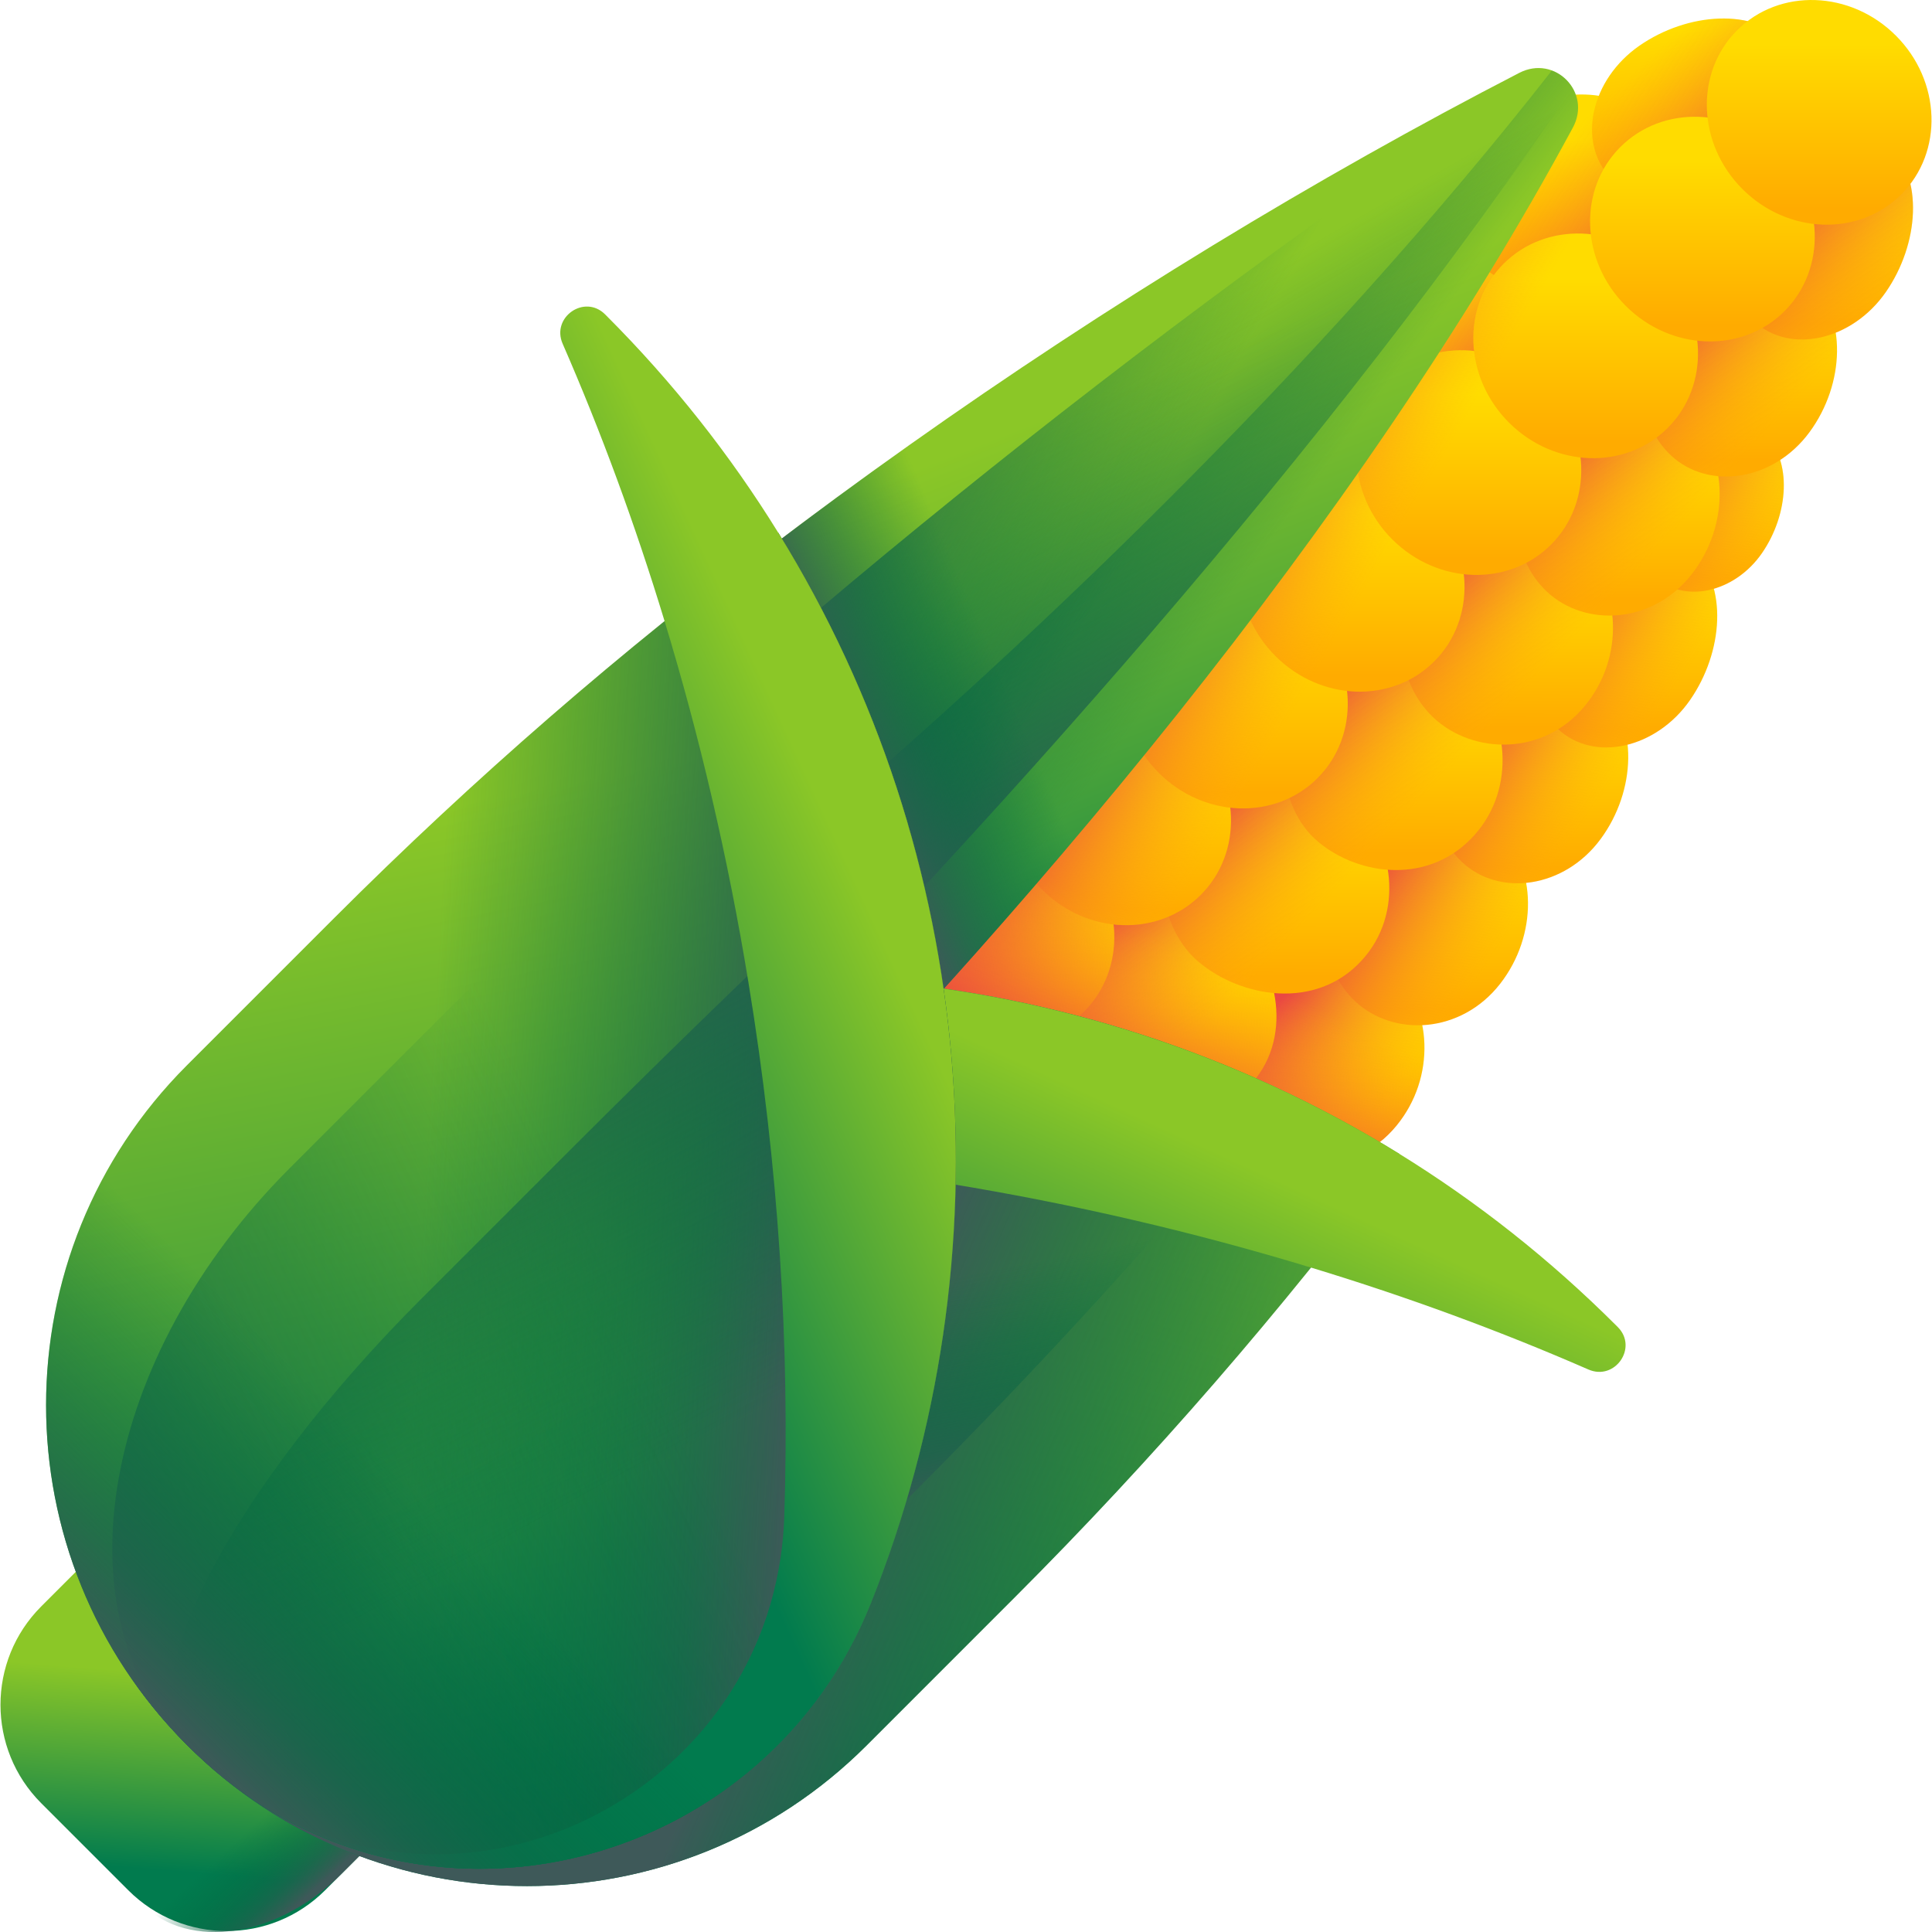 <svg id="Capa_1" enable-background="new 0 0 510 510" height="512" viewBox="0 0 510 510" width="512" xmlns="http://www.w3.org/2000/svg" xmlns:xlink="http://www.w3.org/1999/xlink"><linearGradient id="lg1"><stop offset="0" stop-color="#ffdc00"/><stop offset="1" stop-color="#ffab00"/></linearGradient><linearGradient id="SVGID_1_" gradientTransform="matrix(.812 .754 -.672 .742 26.707 679.072)" gradientUnits="userSpaceOnUse" x1="-39.085" x2="-11.034" xlink:href="#lg1" y1="-523.563" y2="-495.512"/><linearGradient id="SVGID_00000178890982870271947060000003426800143823418774_" gradientTransform="matrix(.812 .754 -.672 .742 26.707 679.072)" gradientUnits="userSpaceOnUse" x1="-42.107" x2="-14.262" xlink:href="#lg1" y1="-569.593" y2="-541.749"/><linearGradient id="SVGID_00000016774994600050342970000012715964596235626421_" gradientTransform="matrix(.812 .754 -.672 .742 26.707 679.072)" gradientUnits="userSpaceOnUse" x1="-46.166" x2="-18.499" xlink:href="#lg1" y1="-615.601" y2="-587.934"/><linearGradient id="SVGID_00000142172719037080647010000004132861655266063750_" gradientTransform="matrix(.812 .754 -.672 .742 26.707 679.072)" gradientUnits="userSpaceOnUse" x1="-51.266" x2="-23.739" xlink:href="#lg1" y1="-658.449" y2="-630.921"/><linearGradient id="SVGID_00000133518719497499621580000000812119423470038456_" gradientTransform="matrix(.812 .754 -.672 .742 26.707 679.072)" gradientUnits="userSpaceOnUse" x1="-55.844" x2="-33.577" xlink:href="#lg1" y1="-697.597" y2="-675.33"/><linearGradient id="lg2"><stop offset="0" stop-color="#fea613" stop-opacity="0"/><stop offset="1" stop-color="#e94444"/></linearGradient><linearGradient id="SVGID_00000066507160615815108940000004722644272316618914_" gradientTransform="matrix(.707 .707 -.707 .707 -46.209 650.981)" gradientUnits="userSpaceOnUse" x1="22.325" x2="-17.117" xlink:href="#lg2" y1="-631.509" y2="-623.875"/><linearGradient id="SVGID_00000018954431258855555380000014023806264928498611_" gradientTransform="matrix(.812 .754 -.672 .742 26.707 679.072)" gradientUnits="userSpaceOnUse" x1="-75.523" x2="-46.812" xlink:href="#lg1" y1="-504.765" y2="-476.053"/><linearGradient id="SVGID_00000019670627108834789030000010566284368116426131_" gradientTransform="matrix(.812 .754 -.672 .742 26.707 679.072)" gradientUnits="userSpaceOnUse" x1="-74.371" x2="-45.974" xlink:href="#lg1" y1="-549.357" y2="-520.96"/><linearGradient id="SVGID_00000074443816879194027940000005522632808345076124_" gradientTransform="matrix(.812 .754 -.672 .742 26.707 679.072)" gradientUnits="userSpaceOnUse" x1="-73.048" x2="-44.982" xlink:href="#lg1" y1="-593.907" y2="-565.84"/><linearGradient id="SVGID_00000021117661465878659940000012741384958354314120_" gradientTransform="matrix(.812 .754 -.672 .742 26.707 679.072)" gradientUnits="userSpaceOnUse" x1="-72.929" x2="-44.879" xlink:href="#lg1" y1="-638.626" y2="-610.576"/><linearGradient id="SVGID_00000161597869197307494200000017863259662203588027_" gradientTransform="matrix(.812 .754 -.672 .742 26.707 679.072)" gradientUnits="userSpaceOnUse" x1="-73.761" x2="-45.916" xlink:href="#lg1" y1="-683.24" y2="-655.395"/><linearGradient id="SVGID_00000160179825583149798240000002413764283022434470_" gradientTransform="matrix(.812 .754 -.672 .742 26.707 679.072)" gradientUnits="userSpaceOnUse" x1="-74.329" x2="-46.661" xlink:href="#lg1" y1="-731.758" y2="-704.09"/><linearGradient id="SVGID_00000118377148607615538110000004822144057174558398_" gradientTransform="matrix(.812 .754 -.672 .742 26.707 679.072)" gradientUnits="userSpaceOnUse" x1="-81.916" x2="-54.389" xlink:href="#lg1" y1="-772.495" y2="-744.968"/><linearGradient id="SVGID_00000025404085800438686370000004756779448861682313_" gradientTransform="matrix(.707 .707 -.707 .707 -46.209 650.981)" gradientUnits="userSpaceOnUse" x1="-14.591" x2="-55.46" xlink:href="#lg2" y1="-656.216" y2="-654.978"/><linearGradient id="SVGID_00000166655504866522337950000006799086746268849845_" gradientTransform="matrix(.707 .707 -.707 .707 -46.209 650.981)" gradientUnits="userSpaceOnUse" x1="-160.688" x2="-136.9" xlink:href="#lg1" y1="-552.57" y2="-529.425"/><linearGradient id="SVGID_00000011730080335103993320000011020264194727644078_" gradientTransform="matrix(.707 .707 -.707 .707 -46.209 650.981)" gradientUnits="userSpaceOnUse" x1="-157.522" x2="-126.79" xlink:href="#lg1" y1="-598.967" y2="-573.997"/><linearGradient id="SVGID_00000107562407282788225150000009528864877562642828_" gradientTransform="matrix(.707 .707 -.707 .707 -46.209 650.981)" gradientUnits="userSpaceOnUse" x1="-150.097" x2="-120.808" xlink:href="#lg1" y1="-642.417" y2="-623.316"/><linearGradient id="SVGID_00000159471168210262420150000010054274772692530343_" gradientTransform="matrix(.707 .707 -.707 .707 -46.209 650.981)" gradientUnits="userSpaceOnUse" x1="-139.989" x2="-119.974" xlink:href="#lg1" y1="-686.418" y2="-667.694"/><linearGradient id="SVGID_00000167357861703727762350000006257337849179322022_" gradientTransform="matrix(.707 .707 -.707 .707 -46.209 650.981)" gradientUnits="userSpaceOnUse" x1="-128.758" x2="-109.247" xlink:href="#lg1" y1="-727.787" y2="-705.024"/><linearGradient id="SVGID_00000105394679071534054790000014857391321441716140_" gradientTransform="matrix(-.707 -.707 -.707 .707 -1286.941 -589.751)" gradientUnits="userSpaceOnUse" x1="-1607.304" x2="-1646.745" xlink:href="#lg2" y1="-629.732" y2="-622.099"/><linearGradient id="SVGID_00000071551089170473392250000011172688012054997383_" gradientTransform="matrix(.707 .707 -.707 .707 -46.209 650.981)" gradientUnits="userSpaceOnUse" x1="-125.283" x2="-104.884" xlink:href="#lg1" y1="-533.88" y2="-516.668"/><linearGradient id="SVGID_00000145774807947266735690000016095926533252412589_" gradientTransform="matrix(.707 .707 -.707 .707 -46.209 650.981)" gradientUnits="userSpaceOnUse" x1="-119.52" x2="-92.68" xlink:href="#lg1" y1="-574.995" y2="-551.351"/><linearGradient id="SVGID_00000137114052369434918410000003134382543067936657_" gradientTransform="matrix(.707 .707 -.707 .707 -46.209 650.981)" gradientUnits="userSpaceOnUse" x1="-115.807" x2="-94.494" xlink:href="#lg1" y1="-619.074" y2="-593.886"/><linearGradient id="SVGID_00000163766228019639653880000018130554793988121742_" gradientTransform="matrix(.707 .707 -.707 .707 -46.209 650.981)" gradientUnits="userSpaceOnUse" x1="-114.111" x2="-92.764" xlink:href="#lg1" y1="-664.275" y2="-639.048"/><linearGradient id="SVGID_00000126315636787148910870000015708430824611267747_" gradientTransform="matrix(.707 .707 -.707 .707 -46.209 650.981)" gradientUnits="userSpaceOnUse" x1="-111.506" x2="-91.38" xlink:href="#lg1" y1="-710.205" y2="-684.885"/><linearGradient id="SVGID_00000116232865365962189230000017872964764292736691_" gradientTransform="matrix(.707 .707 -.707 .707 -46.209 650.981)" gradientUnits="userSpaceOnUse" x1="-110.361" x2="-85.864" xlink:href="#lg1" y1="-758.292" y2="-735.085"/><linearGradient id="SVGID_00000134236504132947140200000010220794803458668700_" gradientTransform="matrix(.707 .707 -.707 .707 -46.209 650.981)" gradientUnits="userSpaceOnUse" x1="-107.534" x2="-75.518" xlink:href="#lg1" y1="-802.45" y2="-778.758"/><linearGradient id="SVGID_00000161590510094028345140000009267204200094534021_" gradientTransform="matrix(-.707 -.707 -.707 .707 -1286.941 -589.751)" gradientUnits="userSpaceOnUse" x1="-1641.884" x2="-1682.754" xlink:href="#lg2" y1="-656.009" y2="-654.77"/><linearGradient id="SVGID_00000120526316555820541480000009330154911168188318_" gradientTransform="matrix(.707 .707 -.707 .707 -46.209 650.981)" gradientUnits="userSpaceOnUse" x1="-79.863" x2="-49.173" xlink:href="#lg1" y1="-519.252" y2="-488.562"/><linearGradient id="SVGID_00000068642991753646066390000014236601725072363655_" gradientTransform="matrix(.707 .707 -.707 .707 -46.209 650.981)" gradientUnits="userSpaceOnUse" x1="-79.863" x2="-49.173" xlink:href="#lg1" y1="-562.835" y2="-532.145"/><linearGradient id="SVGID_00000072238968175952540700000000884284621725128117_" gradientTransform="matrix(.707 .707 -.707 .707 -46.209 650.981)" gradientUnits="userSpaceOnUse" x1="-79.863" x2="-49.173" xlink:href="#lg1" y1="-606.419" y2="-575.729"/><linearGradient id="SVGID_00000167388948228358726010000002598555496302769568_" gradientTransform="matrix(.707 .707 -.707 .707 -46.209 650.981)" gradientUnits="userSpaceOnUse" x1="-79.863" x2="-49.173" xlink:href="#lg1" y1="-650.003" y2="-619.313"/><linearGradient id="SVGID_00000109023533899922971070000011434583292014615475_" gradientTransform="matrix(.707 .707 -.707 .707 -46.209 650.981)" gradientUnits="userSpaceOnUse" x1="-79.863" x2="-49.173" xlink:href="#lg1" y1="-693.587" y2="-662.896"/><linearGradient id="SVGID_00000138570235411869483620000011097661301544770458_" gradientTransform="matrix(.707 .707 -.707 .707 -46.209 650.981)" gradientUnits="userSpaceOnUse" x1="-79.863" x2="-49.173" xlink:href="#lg1" y1="-737.17" y2="-706.48"/><linearGradient id="SVGID_00000052093710003590452730000010757646078354332067_" gradientTransform="matrix(.707 .707 -.707 .707 -46.209 650.981)" gradientUnits="userSpaceOnUse" x1="-79.863" x2="-49.173" xlink:href="#lg1" y1="-780.754" y2="-750.064"/><linearGradient id="SVGID_00000149372212694607929770000000338546791730732953_" gradientTransform="matrix(.707 .707 -.707 .707 -46.209 650.981)" gradientUnits="userSpaceOnUse" x1="-79.863" x2="-49.173" xlink:href="#lg1" y1="-824.338" y2="-793.648"/><linearGradient id="SVGID_00000023983736973810376790000000483727828116910743_" gradientTransform="matrix(.707 .707 -.707 .707 -46.209 650.981)" gradientUnits="userSpaceOnUse" x1="-57.765" x2="-103.82" xlink:href="#lg2" y1="-617.868" y2="-605.958"/><linearGradient id="SVGID_00000108285799557937171910000010864432482887746214_" gradientTransform="matrix(.707 .707 -.707 .707 -46.209 650.981)" gradientUnits="userSpaceOnUse" x1="-28.072" x2="-13.193" xlink:href="#lg2" y1="-538.948" y2="-496.899"/><linearGradient id="SVGID_00000090262914946059543500000003997116985701430953_" gradientTransform="matrix(.707 .707 -.707 .707 -46.209 650.981)" gradientUnits="userSpaceOnUse" x1="-190.269" x2="-35.46" y1="-528.474" y2="-461.166"><stop offset="0" stop-color="#8bc727"/><stop offset=".184" stop-color="#77bc2d"/><stop offset=".561" stop-color="#44a03b"/><stop offset="1" stop-color="#017b4e"/></linearGradient><linearGradient id="lg3"><stop offset="0" stop-color="#026841" stop-opacity="0"/><stop offset=".324" stop-color="#046842" stop-opacity=".324"/><stop offset=".551" stop-color="#0e6546" stop-opacity=".551"/><stop offset=".748" stop-color="#1d614c" stop-opacity=".748"/><stop offset=".926" stop-color="#335c54" stop-opacity=".926"/><stop offset="1" stop-color="#3e5959"/></linearGradient><linearGradient id="SVGID_00000157279774778242977790000010563867557724564159_" gradientTransform="matrix(.707 .707 -.707 .707 -46.209 650.981)" gradientUnits="userSpaceOnUse" x1="-71.488" x2="-147.176" xlink:href="#lg3" y1="-507.032" y2="-496.035"/><linearGradient id="SVGID_00000178891674837808888580000005739251176915930753_" gradientTransform="matrix(.707 .707 -.707 .707 -46.209 650.981)" gradientUnits="userSpaceOnUse" x1="-185.823" x2="-81.671" xlink:href="#lg3" y1="-515.21" y2="-486.746"/><linearGradient id="SVGID_00000118371843089904887170000007074876694977605053_" gradientTransform="matrix(.707 .707 -.707 .707 -46.209 650.981)" gradientUnits="userSpaceOnUse" x1="-89.461" x2="-177.44" xlink:href="#lg3" y1="-507.968" y2="-484.68"/><linearGradient id="SVGID_00000088830078294602705060000016724607806820774547_" gradientTransform="matrix(.707 .707 -.707 .707 -46.209 650.981)" gradientUnits="userSpaceOnUse" x1="-88.484" x2="-105.95" y1="-543.521" y2="-500.179"><stop offset="0" stop-color="#026841" stop-opacity="0"/><stop offset=".271" stop-color="#056742" stop-opacity=".271"/><stop offset=".519" stop-color="#106447" stop-opacity=".519"/><stop offset=".758" stop-color="#23604e" stop-opacity=".758"/><stop offset=".989" stop-color="#3d5958" stop-opacity=".989"/><stop offset="1" stop-color="#3e5959"/></linearGradient><linearGradient id="lg4"><stop offset="0" stop-color="#8bc727"/><stop offset="1" stop-color="#017b4e"/></linearGradient><linearGradient id="SVGID_00000017504318325119781190000000329057612969107901_" gradientTransform="matrix(.707 .707 -.707 .707 -46.209 650.981)" gradientUnits="userSpaceOnUse" x1="-77.829" x2="-44.19" xlink:href="#lg4" y1="-217.048" y2="-177.587"/><linearGradient id="SVGID_00000052069453672319290220000015112097648048357790_" gradientTransform="matrix(.707 .707 .707 -.707 -116.13 720.903)" gradientUnits="userSpaceOnUse" x1="-39.753" x2="-16.391" xlink:href="#lg3" y1="295.591" y2="294.361"/><linearGradient id="SVGID_00000148660652531637451760000016998395377930065082_" gradientTransform="matrix(.707 .707 -.707 .707 -46.209 650.981)" gradientUnits="userSpaceOnUse" x1="-102.183" x2="24.61" xlink:href="#lg4" y1="-483.845" y2="-243.843"/><linearGradient id="SVGID_00000005243047887833378910000006182554039015541647_" gradientTransform="matrix(.707 .707 -.707 .707 -46.209 650.981)" gradientUnits="userSpaceOnUse" x1="130.893" x2="1.512" xlink:href="#lg3" y1="-424.081" y2="-371.682"/><linearGradient id="SVGID_00000095327857419049679760000014854974105421270928_" gradientTransform="matrix(.707 .707 -.707 .707 -46.209 650.981)" gradientUnits="userSpaceOnUse" x1="-52.652" x2="-2.84" xlink:href="#lg3" y1="-371.714" y2="-338.075"/><linearGradient id="SVGID_00000182515773449493395160000017157703022604534703_" gradientTransform="matrix(-.707 -.707 -.707 .707 -1113.947 -416.756)" gradientUnits="userSpaceOnUse" x1="-1461.836" x2="-1496.337" xlink:href="#lg4" y1="-481.878" y2="-388.723"/><linearGradient id="SVGID_00000022518287438683828810000012463122180078934914_" gradientTransform="matrix(.707 .707 -.707 .707 -46.209 650.981)" gradientUnits="userSpaceOnUse" x1="-198.761" x2="22.912" xlink:href="#lg4" y1="-418.897" y2="-270.54"/><linearGradient id="SVGID_00000002356800899726928700000000298122322579385751_" gradientTransform="matrix(.707 .707 -.707 .707 -46.209 650.981)" gradientUnits="userSpaceOnUse" x1="-126.478" x2="-50.79" xlink:href="#lg3" y1="-350.252" y2="-417.531"/><linearGradient id="SVGID_00000155826018275889617360000006654854679163889550_" gradientTransform="matrix(.707 .707 -.707 .707 -46.209 650.981)" gradientUnits="userSpaceOnUse" x1="-68.48" x2="-138.346" xlink:href="#lg3" y1="-367.261" y2="-173.189"/><linearGradient id="SVGID_00000158749429222009076470000011030287845817713052_" gradientTransform="matrix(.707 .707 -.707 .707 -46.209 650.981)" gradientUnits="userSpaceOnUse" x1="-31.901" x2="-161.929" xlink:href="#lg3" y1="-339.33" y2="-377.497"/><linearGradient id="SVGID_00000137842704068966086180000010882553058206783121_" gradientTransform="matrix(.707 .707 -.707 .707 -46.209 650.981)" gradientUnits="userSpaceOnUse" x1="-85.799" x2="-120.301" xlink:href="#lg4" y1="-481.878" y2="-388.723"/><linearGradient id="SVGID_00000119819365641535417430000013246382956351324580_" gradientTransform="matrix(.707 .707 -.707 .707 -46.209 650.981)" gradientUnits="userSpaceOnUse" x1="-75.314" x2="-75.314" xlink:href="#lg3" y1="-292.838" y2="-202.268"/><g><g><g><g><g><g><g><path d="m368.601 297.187c-11.037 13.377-29.541 12.738-39.807 3.25-10.33-9.547-12.338-27.836-.398-40.399 11.357-11.95 29.347-12.965 39.442-3.579 10.177 9.461 11.347 27.9.763 40.728z" fill="url(#SVGID_1_)"/><path d="m396.014 259.682c-10.33 13.261-28.136 14.08-38.207 4.71-10.235-9.523-11.214-27.367.086-39.933 10.622-11.813 28.044-14.191 37.833-5.029 9.978 9.337 10.261 27.451.288 40.252z" fill="url(#SVGID_00000178890982870271947060000003426800143823418774_)"/><path d="m422.561 221.439c-9.601 13.062-26.766 15.364-36.593 6.155-10.049-9.417-10.1-26.925.556-39.453 9.865-11.599 26.727-15.4 36.21-6.464 9.744 9.181 9.186 27.03-.173 39.762z" fill="url(#SVGID_00000016774994600050342970000012715964596235626421_)"/><path d="m446.143 184.778c-8.85 12.77-25.38 16.635-34.966 7.585-9.827-9.277-8.999-26.51 1.012-38.958 9.087-11.3 25.402-16.586 34.574-7.885 9.477 8.99 8.126 26.637-.62 39.258z" fill="url(#SVGID_00000142172719037080647010000004132861655266063750_)"/><path d="m465.092 146.054c-7.16 10.33-20.531 13.457-28.286 6.136-7.949-7.505-7.28-21.445.818-31.515 7.351-9.141 20.549-13.417 27.969-6.378 7.666 7.272 6.574 21.548-.501 31.757z" fill="url(#SVGID_00000133518719497499621580000000812119423470038456_)"/></g></g><path d="m368.601 297.186c6.491-7.867 8.554-17.842 6.837-26.565 7.447-.343 15.073-3.875 20.576-10.939 6.195-7.953 8.43-17.954 6.843-26.63 7.211-.692 14.548-4.599 19.704-11.613 5.48-7.456 7.938-16.665 7.08-24.862 6.192-1.571 12.238-5.648 16.501-11.799 6.164-8.893 8.647-20.28 6.264-29.377 4.775-1.386 9.389-4.591 12.685-9.347 7.075-10.209 8.168-24.484.502-31.757-7.42-7.039-20.618-2.763-27.969 6.378-5.052 6.282-7.211 14.069-6.192 20.861-7.006 1.23-14.226 5.629-19.244 11.869-5.782 7.19-8.493 15.974-7.865 23.901-6.486 1.367-12.979 5.166-17.8 10.835-6.565 7.719-9.051 17.324-7.654 25.766-7.458.521-15.217 4.146-20.977 10.552-6.868 7.639-9.193 17.225-7.666 25.71-7.689.181-15.719 3.44-21.831 9.87-11.941 12.563-9.932 30.852.398 40.399 10.267 9.486 28.771 10.125 39.808-3.252z" fill="url(#SVGID_00000066507160615815108940000004722644272316618914_)"/></g><g><g><g><path d="m329.537 286.968c-12.802 13.114-33.153 8.323-44.526-1.219-10.85-9.103-14.86-30.104-1.93-41.706 12.519-11.233 33.723-9.591 44.187.861 10.171 10.16 14.448 29.588 2.269 42.064z" fill="url(#SVGID_00000018954431258855555380000014023806264928498611_)"/><path d="m359.371 253.634c-12.167 13.171-31.807 9.653-42.966.286-10.864-9.12-13.71-29.634-1.406-41.285 11.845-11.216 32.392-10.915 42.619-.634 10.113 10.167 13.344 29.085 1.753 41.633z" fill="url(#SVGID_00000019670627108834789030000010566284368116426131_)"/><path d="m389.283 220.376c-11.773 13.22-30.431 10.985-41.394 1.775-10.847-9.113-12.57-29.187-.895-40.85 11.153-11.141 31.016-11.9 41.037-2.114 9.959 9.728 12.431 28.635 1.252 41.189z" fill="url(#SVGID_00000074443816879194027940000005522632808345076124_)"/><path d="m418.369 186.334c-11.037 13.377-29.541 12.738-39.807 3.25-10.33-9.547-12.338-27.836-.398-40.399 11.357-11.95 29.347-12.965 39.442-3.579 10.177 9.462 11.347 27.9.763 40.728z" fill="url(#SVGID_00000021117661465878659940000012741384958354314120_)"/><path d="m446.61 151.532c-10.33 13.261-28.136 14.08-38.207 4.71-10.235-9.523-11.214-27.367.086-39.933 10.622-11.813 28.044-14.191 37.833-5.029 9.978 9.338 10.26 27.451.288 40.252z" fill="url(#SVGID_00000161597869197307494200000017863259662203588027_)"/><path d="m477.68 114.061c-9.601 13.062-26.766 15.364-36.593 6.155-10.049-9.417-10.1-26.925.556-39.453 9.865-11.599 26.727-15.4 36.21-6.464 9.743 9.182 9.185 27.03-.173 39.762z" fill="url(#SVGID_00000160179825583149798240000002413764283022434470_)"/><path d="m497.823 77.089c-8.85 12.77-25.38 16.635-34.966 7.585-9.827-9.277-8.999-26.51 1.012-38.958 9.087-11.3 25.402-16.586 34.574-7.885 9.477 8.991 8.127 26.638-.62 39.258z" fill="url(#SVGID_00000118377148607615538110000004822144057174558398_)"/></g></g><path d="m336.335 262.142c8.199.717 16.647-1.592 23.036-8.508 6.395-6.923 8.271-15.782 6.977-24.043 8.119.578 16.542-2.036 22.935-9.215 6.132-6.886 8.15-15.682 7.085-23.827 7.861.155 16.026-2.972 22.002-10.215 5.827-7.062 8.084-15.824 7.244-23.853 7.58-.227 15.389-3.752 20.996-10.949 6.008-7.713 8.288-17.352 6.974-25.841 8.508.76 17.885-3.18 24.096-11.631 5.789-7.876 8.206-17.709 6.905-26.238 5.012-2.013 9.73-5.67 13.239-10.734 8.747-12.62 10.097-30.267.62-39.258-9.172-8.702-25.487-3.416-34.574 7.884-6.079 7.559-8.765 16.881-7.742 25.116-5.34 1.81-10.488 5.23-14.486 9.931-6.382 7.504-8.894 16.787-7.746 25.056-8.697-.888-18.492 2.799-25.407 10.49-6.147 6.836-8.652 15.232-8.019 23.002-7.832.055-16.068 3.312-22.305 9.875-6.477 6.815-8.842 15.313-8.009 23.188-8.3-.166-17.041 2.814-23.161 8.928-6.258 6.251-8.662 14.919-7.879 23.02-8.568-.501-17.641 2.181-24.116 8.312-6.738 6.38-8.924 15.416-7.747 23.785-8.574-.633-17.577 1.708-24.17 7.625-12.929 11.602-8.92 32.602 1.93 41.705 11.372 9.542 31.724 14.333 44.526 1.219 6.865-7.033 8.499-16.277 6.796-24.824z" fill="url(#SVGID_00000025404085800438686370000004756779448861682313_)"/></g></g><g><g><g><g><path d="m212.685 141.271c-13.377 11.037-12.738 29.541-3.25 39.807 9.547 10.33 27.836 12.338 40.399.398 11.95-11.357 12.965-29.347 3.579-39.442-9.461-10.177-27.9-11.347-40.728-.763z" fill="url(#SVGID_00000166655504866522337950000006799086746268849845_)"/><path d="m250.19 113.858c-13.261 10.33-14.08 28.136-4.71 38.207 9.523 10.235 27.367 11.214 39.933-.086 11.813-10.622 14.191-28.044 5.029-37.833-9.337-9.978-27.451-10.261-40.252-.288z" fill="url(#SVGID_00000011730080335103993320000011020264194727644078_)"/><path d="m288.433 87.311c-13.062 9.601-15.364 26.766-6.155 36.593 9.417 10.049 26.925 10.1 39.453-.556 11.599-9.865 15.4-26.727 6.464-36.21-9.182-9.744-27.03-9.186-39.762.173z" fill="url(#SVGID_00000107562407282788225150000009528864877562642828_)"/><path d="m325.094 63.729c-12.77 8.85-16.635 25.38-7.585 34.966 9.277 9.827 26.51 8.999 38.958-1.012 11.3-9.087 16.586-25.402 7.884-34.574-8.99-9.477-26.636-8.126-39.257.62z" fill="url(#SVGID_00000159471168210262420150000010054274772692530343_)"/><path d="m363.818 44.78c-10.33 7.16-13.457 20.531-6.136 28.286 7.505 7.949 21.445 7.28 31.515-.818 9.141-7.351 13.417-20.549 6.378-27.969-7.273-7.667-21.548-6.574-31.757.501z" fill="url(#SVGID_00000167357861703727762350000006257337849179322022_)"/><path d="m212.685 141.271c7.867-6.491 17.842-8.554 26.565-6.837.343-7.447 3.875-15.073 10.939-20.576 7.953-6.195 17.954-8.43 26.63-6.843.692-7.211 4.599-14.548 11.613-19.704 7.456-5.48 16.665-7.938 24.862-7.08 1.571-6.192 5.648-12.238 11.799-16.501 8.893-6.164 20.28-8.647 29.377-6.264 1.386-4.775 4.591-9.389 9.347-12.685 10.209-7.075 24.484-8.168 31.757-.502 7.039 7.42 2.763 20.618-6.378 27.969-6.282 5.052-14.069 7.211-20.861 6.192-1.23 7.006-5.629 14.226-11.869 19.244-7.19 5.782-15.974 8.493-23.901 7.865-1.367 6.486-5.166 12.979-10.835 17.8-7.719 6.565-17.324 9.051-25.766 7.654-.521 7.458-4.146 15.217-10.552 20.977-7.639 6.868-17.225 9.193-25.71 7.666-.181 7.689-3.44 15.719-9.87 21.831-12.563 11.941-30.852 9.932-40.399-.398-9.485-10.267-10.124-28.771 3.252-39.808z" fill="url(#SVGID_00000105394679071534054790000014857391321441716140_)"/></g></g></g><g><g><g><path d="m222.904 180.335c-13.114 12.802-8.323 33.153 1.219 44.526 9.103 10.85 30.104 14.86 41.706 1.93 11.233-12.519 9.591-33.723-.861-44.187-10.16-10.171-29.588-14.448-42.064-2.269z" fill="url(#SVGID_00000071551089170473392250000011172688012054997383_)"/><path d="m256.238 150.501c-13.171 12.167-9.653 31.807-.286 42.966 9.12 10.864 29.634 13.71 41.285 1.406 11.216-11.845 10.915-32.392.634-42.619-10.167-10.114-29.085-13.344-41.633-1.753z" fill="url(#SVGID_00000145774807947266735690000016095926533252412589_)"/><path d="m289.496 120.589c-13.22 11.773-10.985 30.431-1.775 41.394 9.113 10.847 29.187 12.57 40.85.895 11.141-11.153 11.9-31.016 2.114-41.037-9.728-9.96-28.635-12.431-41.189-1.252z" fill="url(#SVGID_00000137114052369434918410000003134382543067936657_)"/><path d="m323.538 91.503c-13.377 11.037-12.738 29.541-3.25 39.807 9.547 10.33 27.836 12.338 40.399.398 11.95-11.357 12.965-29.347 3.579-39.442-9.462-10.178-27.9-11.347-40.728-.763z" fill="url(#SVGID_00000163766228019639653880000018130554793988121742_)"/><path d="m358.34 63.262c-13.261 10.33-14.08 28.136-4.71 38.207 9.523 10.235 27.367 11.214 39.934-.086 11.813-10.622 14.191-28.044 5.029-37.833-9.339-9.978-27.452-10.26-40.253-.288z" fill="url(#SVGID_00000126315636787148910870000015708430824611267747_)"/><path d="m395.811 32.192c-13.062 9.601-15.364 26.766-6.155 36.593 9.417 10.049 26.925 10.1 39.453-.556 11.599-9.865 15.4-26.727 6.464-36.21-9.182-9.744-27.031-9.185-39.762.173z" fill="url(#SVGID_00000116232865365962189230000017872964764292736691_)"/><path d="m432.783 12.049c-12.77 8.85-16.635 25.38-7.585 34.966 9.277 9.827 26.51 8.999 38.958-1.012 11.3-9.087 16.586-25.402 7.885-34.574-8.991-9.477-26.638-8.127-39.258.62z" fill="url(#SVGID_00000134236504132947140200000010220794803458668700_)"/><path d="m247.73 173.537c-.717-8.199 1.592-16.647 8.508-23.036 6.923-6.395 15.782-8.271 24.043-6.977-.578-8.119 2.036-16.542 9.215-22.935 6.886-6.132 15.682-8.15 23.827-7.085-.155-7.861 2.972-16.026 10.215-22.002 7.062-5.827 15.824-8.084 23.853-7.244.227-7.58 3.751-15.389 10.949-20.996 7.713-6.008 17.352-8.288 25.841-6.974-.76-8.508 3.18-17.885 11.631-24.096 7.876-5.789 17.709-8.206 26.238-6.905 2.013-5.012 5.67-9.73 10.734-13.239 12.62-8.747 30.267-10.097 39.258-.62 8.702 9.172 3.416 25.487-7.884 34.574-7.559 6.079-16.881 8.765-25.116 7.742-1.81 5.34-5.23 10.488-9.931 14.486-7.504 6.382-16.787 8.894-25.056 7.746.888 8.697-2.799 18.492-10.49 25.407-6.836 6.147-15.232 8.652-23.002 8.019-.055 7.832-3.312 16.068-9.875 22.305-6.815 6.477-15.313 8.842-23.188 8.009.166 8.3-2.814 17.041-8.928 23.161-6.251 6.258-14.919 8.662-23.02 7.879.501 8.568-2.181 17.641-8.312 24.116-6.38 6.738-15.416 8.924-23.785 7.747.633 8.574-1.708 17.577-7.625 24.17-11.602 12.929-32.602 8.92-41.705-1.93-9.542-11.372-14.333-31.724-1.219-44.526 7.033-6.865 16.277-8.499 24.824-6.796z" fill="url(#SVGID_00000161590510094028345140000009267204200094534021_)"/></g></g></g></g></g><g><path d="m286.152 267.052c-11.185 11.185-29.952 10.552-41.918-1.414s-12.599-30.733-1.414-41.918 29.952-10.552 41.918 1.414 12.599 30.734 1.414 41.918z" fill="url(#SVGID_00000120526316555820541480000009330154911168188318_)"/><path d="m316.97 236.234c-11.185 11.185-29.952 10.552-41.918-1.414s-12.599-30.733-1.414-41.918 29.952-10.552 41.918 1.414 12.599 30.733 1.414 41.918z" fill="url(#SVGID_00000068642991753646066390000014236601725072363655_)"/><path d="m347.789 205.416c-11.185 11.185-29.952 10.552-41.918-1.414s-12.599-30.733-1.414-41.918 29.952-10.552 41.918 1.414 12.599 30.733 1.414 41.918z" fill="url(#SVGID_00000072238968175952540700000000884284621725128117_)"/><path d="m378.607 174.597c-11.185 11.185-29.952 10.552-41.918-1.414s-12.599-30.733-1.414-41.918 29.952-10.552 41.918 1.414 12.599 30.733 1.414 41.918z" fill="url(#SVGID_00000167388948228358726010000002598555496302769568_)"/><path d="m409.425 143.779c-11.185 11.185-29.952 10.552-41.918-1.414s-12.599-30.733-1.414-41.918 29.952-10.552 41.918 1.414 12.599 30.733 1.414 41.918z" fill="url(#SVGID_00000109023533899922971070000011434583292014615475_)"/><path d="m440.244 112.961c-11.185 11.185-29.952 10.552-41.918-1.414s-12.599-30.733-1.414-41.918 29.952-10.552 41.918 1.414 12.599 30.733 1.414 41.918z" fill="url(#SVGID_00000138570235411869483620000011097661301544770458_)"/><path d="m471.062 82.142c-11.185 11.185-29.952 10.552-41.918-1.414s-12.599-30.733-1.414-41.918 29.952-10.552 41.918 1.414 12.599 30.733 1.414 41.918z" fill="url(#SVGID_00000052093710003590452730000010757646078354332067_)"/><path d="m501.88 51.324c-11.185 11.185-29.952 10.552-41.918-1.414s-12.599-30.733-1.414-41.918 29.952-10.552 41.918 1.414 12.599 30.733 1.414 41.918z" fill="url(#SVGID_00000149372212694607929770000000338546791730732953_)"/></g></g><path d="m409.425 143.779c6.172-6.172 8.737-14.652 7.794-23.024 8.372.943 16.852-1.623 23.024-7.794 11.185-11.185 10.552-29.952-1.414-41.918s-30.733-12.599-41.918-1.414c-6.172 6.172-8.737 14.652-7.794 23.024-8.372-.943-16.852 1.623-23.024 7.794-6.172 6.172-8.737 14.652-7.794 23.024-8.372-.943-16.852 1.623-23.024 7.794-6.172 6.172-8.738 14.652-7.794 23.024-8.372-.943-16.852 1.623-23.024 7.794-6.172 6.172-8.738 14.652-7.794 23.024-8.372-.943-16.852 1.623-23.024 7.794-6.172 6.172-8.737 14.652-7.794 23.024-8.372-.943-16.853 1.623-23.024 7.794-11.185 11.185-10.552 29.952 1.414 41.918s30.733 12.599 41.918 1.414c6.172-6.172 8.737-14.652 7.794-23.024 8.372.943 16.852-1.623 23.024-7.794 6.172-6.172 8.737-14.652 7.794-23.024 8.372.943 16.852-1.623 23.024-7.794 6.172-6.172 8.737-14.652 7.794-23.024 8.372.943 16.852-1.623 23.024-7.794 6.172-6.172 8.737-14.652 7.794-23.024 8.373.943 16.853-1.622 23.024-7.794z" fill="url(#SVGID_00000023983736973810376790000000483727828116910743_)"/><path d="m328.795 300.431c-2.552-2.351-4.593-5.233-6.038-8.435-12.415 6.395-28.224 1.747-37.738-6.249-3.696-3.092-6.596-7.566-8.298-12.579-10.594 4.062-23.466 1.491-32.487-7.529-11.966-11.966-12.598-30.73-1.409-41.919 6.166-6.166 14.647-8.737 23.018-7.795-.942-8.371 1.629-16.852 7.795-23.018 6.175-6.175 14.656-8.746 23.027-7.804-.942-8.371 1.619-16.843 7.795-23.018 6.175-6.175 14.647-8.737 23.018-7.795l78.303 78.303c-.979.211-1.958.366-2.928.458 1.592 8.673-.64 18.682-6.834 26.632-5.507 7.063-13.137 10.594-20.584 10.942 1.72 8.728-.338 18.691-6.834 26.559-11.034 13.374-29.542 12.743-39.806 3.247z" fill="url(#SVGID_00000108285799557937171910000010864432482887746214_)"/><g><path d="m186.979 326.399c82.715-82.715 171.543-187.616 228.225-292.723 5.034-9.335-4.728-19.302-14.15-14.44-106.754 55.093-221.242 134.467-304.006 217.231l-39.005 39.005c-33.821 33.821-45.111 81.422-33.592 123.524 42.102 11.519 89.703.229 123.524-33.592z" fill="url(#SVGID_00000090262914946059543500000003997116985701430953_)"/><path d="m415.204 33.676c3.432-6.364-.017-13.012-5.543-15.065-61.734 78.763-139.147 153.222-211.357 213.697l-42.29 35.418c-32.995 27.633-75.495 36.101-113.495 26.461-21.507 31.433-27.594 69.998-18.069 104.811 42.102 11.518 89.703.229 123.524-33.592l39.005-39.005c82.715-82.716 171.544-187.618 228.225-292.725z" fill="url(#SVGID_00000157279774778242977790000010563867557724564159_)"/><path d="m170.113 310.676c82.715-82.715 174.558-184.602 240.321-280.627 5.841-8.528-.221-14.796-8.788-9.078-97.065 64.782-204.968 150.742-287.732 233.506l-39.005 39.005c-33.821 33.821-51.921 74.612-50.459 106.657 32.045 1.462 72.836-16.638 106.657-50.459z" fill="url(#SVGID_00000178891674837808888580000005739251176915930753_)"/><path d="m170.113 310.676c82.715-82.715 174.558-184.602 240.321-280.627 5.841-8.528-.221-14.796-8.788-9.078-97.065 64.782-204.968 150.742-287.732 233.506l-39.005 39.005c-33.821 33.821-51.921 74.612-50.459 106.657 32.045 1.462 72.836-16.638 106.657-50.459z" fill="url(#SVGID_00000118371843089904887170000007074876694977605053_)"/><path d="m97.048 236.467-39.005 39.005c-33.821 33.821-45.111 81.422-33.592 123.524 42.102 11.518 89.703.229 123.524-33.592l39.005-39.005c58.148-58.148 119.302-127.265 170.2-199.706l-52.392-52.392c-75.783 47.557-149.593 104.019-207.74 162.166z" fill="url(#SVGID_00000088830078294602705060000016724607806820774547_)"/></g><g><path d="m33.871 498.985-22.984-22.984c-14.346-14.346-14.346-37.605 0-51.95l11.269-11.269c5.149-5.149 13.498-5.149 18.647 0l56.286 56.286c5.149 5.149 5.149 13.498 0 18.647l-11.269 11.269c-14.345 14.346-37.604 14.346-51.949.001z" fill="url(#SVGID_00000017504318325119781190000000329057612969107901_)"/><path d="m37.599 502.713-14.882-14.882 46.567-46.567 29.143 29.143c4.41 4.41 3.111 12.859-2.901 18.872l-5.353 5.353c-16.749 16.749-40.287 20.368-52.574 8.081z" fill="url(#SVGID_00000052069453672319290220000015112097648048357790_)"/></g><g><path d="m86.872 280.121c91.664-36.549 197.002-28.387 282.555 24.493-31.036 41.309-64.992 80.471-101.674 117.153l-38.975 38.975c-49.516 49.516-129.797 49.516-179.313 0-2.518-2.518-4.907-5.115-7.169-7.784-48.435-57.151-25.011-145.091 44.576-172.837z" fill="url(#SVGID_00000148660652531637451760000016998395377930065082_)"/><path d="m86.872 280.121c91.664-36.549 197.002-28.387 282.555 24.493-31.036 41.309-64.992 80.471-101.674 117.153l-38.975 38.975c-49.516 49.516-129.797 49.516-179.313 0-2.518-2.518-4.907-5.115-7.169-7.784-48.435-57.151-25.011-145.091 44.576-172.837z" fill="url(#SVGID_00000005243047887833378910000006182554039015541647_)"/><path d="m42.298 452.959c1.728 2.036 3.555 4.024 5.433 5.98.564.611 1.139 1.214 1.73 1.806 34.527 34.527 102.657 22.368 152.169-27.144l38.973-38.973c34.262-34.262 66.849-69.996 97.543-106.966-70.17-33.027-150.001-38.735-223.501-17.126-9.368 2.745-18.645 5.947-27.775 9.588-69.584 27.738-93.014 115.684-44.572 172.835z" fill="url(#SVGID_00000095327857419049679760000014854974105421270928_)"/><path d="m86.87 280.123c91.66-36.549 196.998-28.388 282.556 24.491h.018c20.402 12.607 39.669 27.757 57.362 45.45l.248.248c5.402 5.415-.74 14.263-7.75 11.204-23.138-10.095-47.612-19.125-73.216-26.905 0 0 0 0-.018 0-30.346-9.231-62.266-16.724-95.411-22.149-48.506-7.959-95.924-10.933-140.898-9.451-74.836 2.472-116.243 89.165-69.411 147.579-45.835-57.179-22.113-143.112 46.52-170.467z" fill="url(#SVGID_00000182515773449493395160000017157703022604534703_)"/></g><g><path d="m229.918 423.167c36.549-91.664 28.387-197.003-24.493-282.555-41.309 31.036-80.471 64.993-117.153 101.674l-38.975 38.975c-49.516 49.516-49.516 129.797 0 179.313 2.518 2.518 5.115 4.907 7.784 7.169 57.151 48.435 145.091 25.011 172.837-44.576z" fill="url(#SVGID_00000022518287438683828810000012463122180078934914_)"/><path d="m229.918 423.167c36.549-91.664 28.387-197.003-24.493-282.555-41.309 31.036-80.471 64.993-117.153 101.674l-38.975 38.975c-49.516 49.516-49.516 129.797 0 179.313 2.518 2.518 5.115 4.907 7.784 7.169 57.151 48.435 145.091 25.011 172.837-44.576z" fill="url(#SVGID_00000002356800899726928700000000298122322579385751_)"/><path d="m57.08 467.741c-2.036-1.728-4.024-3.555-5.98-5.433-.611-.564-1.214-1.139-1.806-1.73-34.527-34.527-22.368-102.657 27.144-152.169l38.973-38.973c34.262-34.262 69.996-66.849 106.966-97.543 33.027 70.17 38.735 150.001 17.126 223.501-2.745 9.368-5.947 18.645-9.588 27.775-27.738 69.584-115.684 93.014-172.835 44.572z" fill="url(#SVGID_00000155826018275889617360000006654854679163889550_)"/><path d="m57.08 467.741c-2.662-2.26-5.27-4.648-7.785-7.163-15.406-15.406 12.241-68.048 61.753-117.56l38.973-38.973c29.486-29.486 59.411-58.368 89.629-86.519 9.048 30.95 13.256 63.025 12.607 95.018-.741 37.628-8.197 75.147-22.341 110.625-27.739 69.584-115.685 93.014-172.836 44.572z" fill="url(#SVGID_00000158749429222009076470000011030287845817713052_)"/><path d="m229.916 423.169c36.549-91.66 28.388-196.998-24.491-282.556 0-.018 0-.001 0-.018-12.607-20.402-27.757-39.669-45.45-57.362-.083-.083-.166-.166-.248-.248-5.415-5.402-14.263.74-11.204 7.75 10.095 23.138 19.125 47.612 26.905 73.216v.018c9.231 30.346 16.724 62.266 22.149 95.411 7.959 48.506 10.933 95.924 9.451 140.898-2.47 74.836-89.163 116.243-147.577 69.411 57.177 45.835 143.111 22.113 170.465-46.52z" fill="url(#SVGID_00000137842704068966086180000010882553058206783121_)"/><path d="m49.297 281.262c-49.516 49.516-49.516 129.797 0 179.313 2.518 2.518 5.115 4.907 7.784 7.169 53.391 45.248 133.646 27.775 166.598-31.454l-164.705-164.705z" fill="url(#SVGID_00000119819365641535417430000013246382956351324580_)"/></g></g></svg>